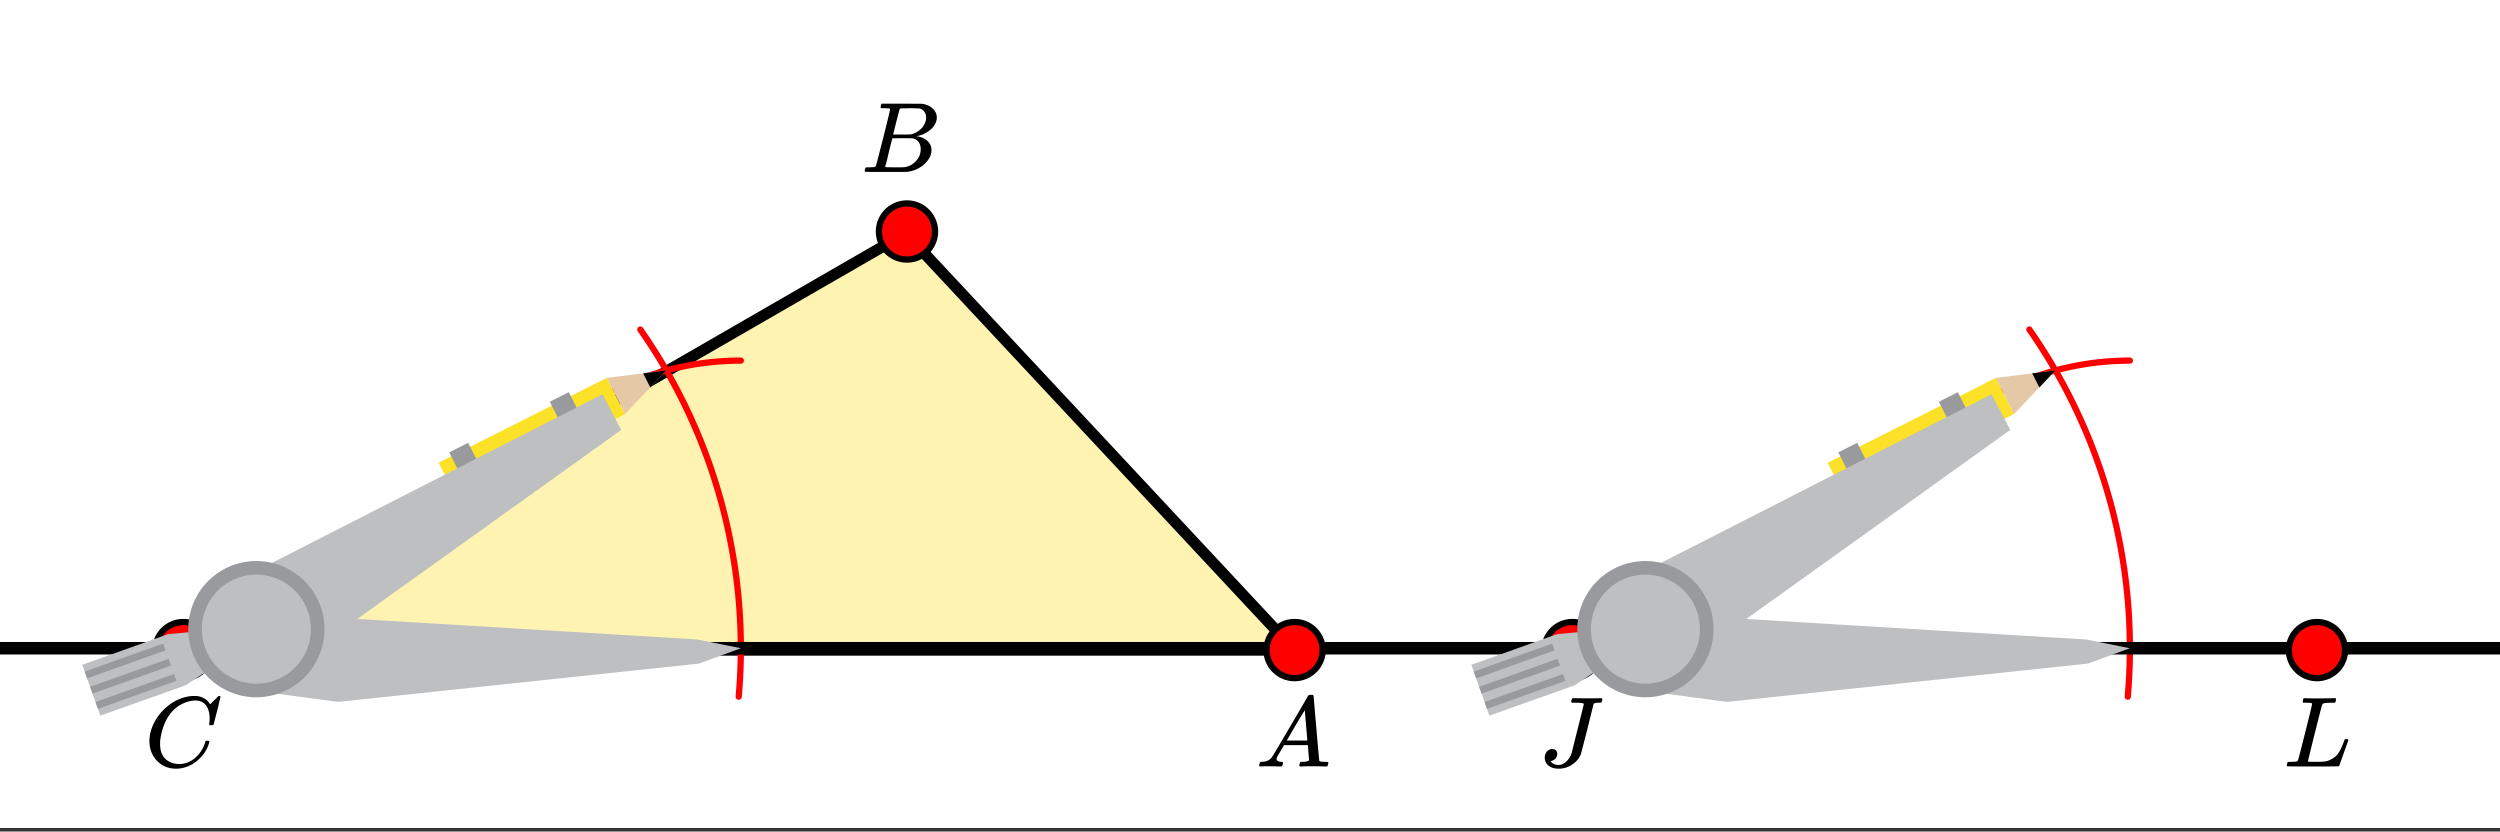 <svg xmlns="http://www.w3.org/2000/svg" xmlns:xlink="http://www.w3.org/1999/xlink" width="449.28" height="149.44" viewBox="0 0 336.96 112.08"><rect x="0" y="0" width="336.96" height="112.08" fill="#333333" stroke="none"/><defs><symbol overflow="visible" id="c"><path d="M8.781-6.484c0-.75-.168-1.336-.5-1.766-.324-.426-.793-.64-1.406-.64-.48 0-.996.117-1.547.343-.969.418-1.73 1.117-2.281 2.094-.492.867-.805 1.887-.938 3.062V-3c0 1.031.336 1.773 1.016 2.219.438.304.969.453 1.594.453.343 0 .718-.07 1.125-.219.531-.219 1.008-.57 1.437-1.062.426-.5.723-1.04.89-1.625.032-.114.056-.18.079-.204.031-.019.102-.03.219-.03.187 0 .281.038.281.109 0 .023-.012.07-.031.14-.211.805-.64 1.524-1.297 2.156C6.773-.425 6.05-.016 5.25.173a3.756 3.756 0 0 1-.953.125C3.367.297 2.594.03 1.969-.5A3.566 3.566 0 0 1 .766-2.516a3.733 3.733 0 0 1-.094-.875c0-1.082.336-2.132 1.015-3.156a7.267 7.267 0 0 1 1.5-1.64 6.098 6.098 0 0 1 1.97-1.063c.53-.164 1.015-.25 1.452-.25.32 0 .508.008.563.016.539.093.992.32 1.36.671l.109.141c.05.074.097.137.14.188.04.054.067.078.078.078.032 0 .149-.114.36-.344.062-.05.129-.113.203-.188l.219-.218a.722.722 0 0 1 .14-.14l.203-.204h.079c.124 0 .187.031.187.094 0 .031-.148.648-.438 1.844a166.04 166.04 0 0 0-.484 1.89.239.239 0 0 1-.078.094.858.858 0 0 1-.234.016h-.204a.936.936 0 0 1-.093-.094c0-.008.008-.086.031-.235.02-.175.031-.375.031-.593zm0 0"/></symbol><symbol overflow="visible" id="d"><path d="M.563 0C.5-.063.469-.11.469-.14c0-.04.015-.118.047-.235.03-.113.054-.18.078-.203L.64-.625h.203c.625-.02 1.082-.242 1.375-.672.05-.05.863-1.422 2.437-4.11A452.554 452.554 0 0 0 7.046-9.5c.052-.07.095-.113.126-.125.039-.02.144-.031.312-.031h.235c.05.086.078.133.078.14l.375 4.344c.25 2.906.383 4.375.406 4.406.04.094.332.141.875.141.094 0 .16.008.203.016.04 0 .07.011.094.03a.111.111 0 0 1 .047.095.983.983 0 0 1-.047.187 1.032 1.032 0 0 1-.078.25C9.648-.016 9.594 0 9.5 0c-.168 0-.438-.004-.813-.016-.374-.007-.671-.015-.89-.015-.844 0-1.399.011-1.656.031h-.172a.365.365 0 0 1-.094-.11c0-.019.016-.1.047-.25.031-.124.055-.195.078-.218l.047-.047h.281c.477-.008.766-.082.86-.219L7.03-2.875H3.813l-.454.781c-.324.543-.492.836-.5.875a.524.524 0 0 0-.046.203c0 .23.203.36.609.391.176 0 .265.047.265.14a.583.583 0 0 1-.046.188.754.754 0 0 1-.094.25C3.523-.016 3.473 0 3.39 0c-.157 0-.403-.004-.735-.016-.336-.007-.586-.015-.75-.015C1.258-.031.848-.02.672 0zm6.39-3.5c0-.102-.058-.805-.172-2.11-.105-1.3-.164-1.956-.172-1.968L6.25-7c-.148.242-.434.719-.86 1.438L4.189-3.5H6.952zm0 0"/></symbol><symbol overflow="visible" id="e"><path d="M3.89-8.469c0-.008-.007-.02-.015-.031a.084.084 0 0 0-.047-.016.311.311 0 0 1-.062-.03.156.156 0 0 0-.079-.017c-.03-.007-.062-.015-.093-.015h-.219a.516.516 0 0 0-.125-.016h-.531c-.043-.008-.074-.039-.094-.094-.012-.019-.008-.097.016-.234.039-.164.082-.258.125-.281h1.75c2.332 0 3.562.008 3.687.015.613.094 1.098.313 1.453.657.352.344.531.746.531 1.203 0 .312-.085.617-.25.906-.199.367-.515.695-.953.984-.437.293-.89.485-1.359.579l-.14.046c.593.086 1.07.293 1.437.625.363.336.547.747.547 1.235 0 .648-.297 1.258-.89 1.828a4.026 4.026 0 0 1-2.47 1.11C6.047-.005 5.098 0 3.266 0 1.46 0 .55-.008.53-.031.488-.051.47-.086.47-.141c0-.062.008-.125.031-.187.04-.164.086-.258.14-.281a.954.954 0 0 1 .204-.016h.078c.238 0 .504-.008.797-.031.133-.031.222-.086.265-.172.02-.031.344-1.274.97-3.735.624-2.468.937-3.769.937-3.906zm4.86 1.14c0-.312-.078-.57-.234-.78a1.131 1.131 0 0 0-.625-.438c-.063-.02-.48-.035-1.25-.047-.18 0-.368.008-.563.016h-.64c-.125.012-.211.043-.25.094-.024.043-.172.609-.454 1.703-.273 1.093-.414 1.672-.421 1.734h1.093c.727 0 1.145-.004 1.25-.016.375-.07.723-.222 1.047-.453.332-.226.586-.504.766-.828.187-.332.281-.66.281-.984zm-.734 4.235c0-.394-.106-.722-.313-.984a1.208 1.208 0 0 0-.797-.453c-.054-.008-.43-.016-1.125-.016-1.062 0-1.593.008-1.593.016 0 .023-.086.351-.25.984a121.9 121.9 0 0 0-.454 1.906l-.25.938c0 .043.051.062.157.062.113 0 .476.008 1.093.016.801 0 1.235-.004 1.297-.016.582-.062 1.098-.32 1.547-.78a2.279 2.279 0 0 0 .688-1.673zm0 0"/></symbol><symbol overflow="visible" id="f"><path d="M6.031-8.422c0-.113-.418-.172-1.25-.172h-.343c-.055-.039-.086-.078-.094-.11-.012-.03 0-.112.031-.25a.647.647 0 0 1 .14-.25h.235c.363.013 1.02.017 1.969.017h.875c.351-.008.601-.016.75-.016.101 0 .16.027.172.078.007.031.015.055.015.063 0 .023-.011.085-.031.187-.043.148-.078.23-.11.25-.03.023-.117.031-.25.031h-.124c-.387 0-.61.063-.672.188-.032.125-.309 1.242-.828 3.344-.575 2.23-.86 3.343-.86 3.343-.199.555-.578 1.028-1.14 1.422a3.18 3.18 0 0 1-1.891.594c-.543 0-.992-.137-1.344-.406a1.332 1.332 0 0 1-.515-1.079c0-.312.093-.582.28-.812a.908.908 0 0 1 .735-.344c.407 0 .63.2.672.594a1 1 0 0 1-.219.656.991.991 0 0 1-.578.344c-.074.012-.11.027-.11.047 0 .012.032.047.095.11.238.261.578.39 1.015.39.344 0 .676-.149 1-.453.332-.301.57-.664.719-1.094.031-.113.313-1.238.844-3.375.539-2.133.812-3.234.812-3.297zm0 0"/></symbol><symbol overflow="visible" id="g"><path d="M3.844-8.469c0-.008-.008-.02-.016-.031a.084.084 0 0 0-.047-.016c-.011-.007-.027-.02-.047-.03a.291.291 0 0 0-.093-.017c-.032-.007-.063-.015-.094-.015H3.343a.582.582 0 0 0-.14-.016h-.531c-.043-.008-.07-.039-.078-.094-.024-.019-.016-.097.015-.234.04-.176.079-.27.11-.281h.203c.488.023 1.062.031 1.719.031h.53c.24-.008.411-.015.516-.015h.485c.195-.008.348-.016.453-.016h.359c.051.055.079.09.079.11.007.023 0 .105-.032.25a.58.58 0 0 1-.11.25h-.515c-.625.011-.992.054-1.093.124-.063.031-.125.164-.188.39a248.53 248.53 0 0 0-.906 3.548c-.149.586-.305 1.21-.469 1.875a95.478 95.478 0 0 1-.36 1.469l-.109.484c0 .043.035.062.11.062.082 0 .347.008.796.016.676 0 1.157-.02 1.438-.063.281-.039.594-.16.938-.359.363-.207.656-.484.875-.828.218-.352.437-.816.656-1.39.062-.176.11-.301.14-.376a.458.458 0 0 1 .235-.046h.172a.57.57 0 0 1 .078.156c0 .023-.094.289-.281.797-.18.511-.372 1.054-.579 1.625-.21.574-.324.902-.343.984-.032.055-.059.086-.079.094C7.415-.008 6.258 0 3.97 0 1.676 0 .516-.008.484-.031c-.03-.02-.046-.055-.046-.11 0-.062.003-.125.015-.187.05-.164.098-.258.14-.281a.954.954 0 0 1 .204-.016h.078c.238 0 .508-.008.813-.031.125-.031.207-.086.25-.172.03-.031.351-1.274.968-3.735.625-2.468.938-3.769.938-3.906zm0 0"/></symbol><clipPath id="a"><path d="M0 0h336.96v111.586H0zm0 0"/></clipPath><clipPath id="b"><path d="M0 86h336.96v3H0zm0 0"/></clipPath></defs><g clip-path="url(#a)" fill="#fff"><path d="M0 0h337v112.332H0zm0 0"/><path d="M0 0h337v112.332H0zm0 0"/></g><path d="M174.492 87.621l-52.246-56.418-97.531 56.418zm0 0" fill="gold" fill-opacity=".302"/><path d="M122.07 31.453L24.715 87.621" fill="red" stroke-width="1.498" stroke-linecap="round" stroke="#000"/><path d="M24.715 87.621h149.777" fill="none" stroke-width="1.498" stroke-linecap="round" stroke="#000"/><path d="M174.492 87.621L122.07 31.453" fill="red" stroke-width="1.498" stroke-linecap="round" stroke="#000"/><path d="M99.566 93.898l.086-1.066.07-1.062.055-1.067.04-1.066.027-1.067.008-1.066-.004-1.066-.024-1.067-.035-1.066-.05-1.067-.067-1.066-.082-1.063-.098-1.062-.11-1.063-.128-1.058-.14-1.059-.16-1.054-.173-1.051-.187-1.051-.2-1.047-.218-1.047-.23-1.043-.247-1.035-.261-1.035-.278-1.031-.289-1.028-.308-1.02-.32-1.019-.333-1.011-.347-1.012-.364-1-.379-1-.39-.992-.407-.989-.421-.98-.434-.973-.445-.969-.461-.964-.477-.953-.488-.95-.5-.941-.516-.934-.531-.93-.539-.917-.555-.91-.57-.903-.578-.898-.594-.887-.605-.879M286.79 93.898l.085-1.066.07-1.062.055-1.067.04-1.066.026-1.067.008-1.066-.008-1.066-.02-1.067-.034-1.066-.051-1.067-.066-1.066-.082-1.063-.098-1.062-.113-1.063-.125-1.058-.141-1.059-.16-1.054-.172-1.051-.188-1.051-.199-1.047-.219-1.047-.23-1.043-.246-1.035-.262-1.035-.277-1.031-.293-1.028-.305-1.02-.32-1.019-.332-1.011-.352-1.012-.363-1-.375-1-.39-.992-.407-.989-.422-.98-.433-.973-.446-.969-.46-.964-.477-.953-.488-.95-.5-.941-.516-.934-.531-.93-.54-.917-.554-.91-.57-.903-.578-.898-.594-.887-.606-.879" fill="none" stroke-width=".843" stroke-linecap="round" stroke-linejoin="round" stroke="red"/><path d="M99.852 48.605h-.414l-.415.008-.414.012-.414.016-.414.02-.414.023-.414.03-.41.032-.414.04-.41.038-.414.047-.41.05-.41.056-.82.125-.407.07-.41.07-.407.078-.406.082-.406.086-.402.09-.403.094-.402.098-.402.101-.403.11-.398.109-.399.117-.394.121-.79.25-.39.133-.394.137-.387.144-.39.145-.387.148-.383.153-.383.156-.383.164-.379.164-.379.172-.375.172-.375.18-.37.179-.372.188-.367.187-.367.195-.364.196-.363.203-.36.203" fill="none" stroke-width=".843" stroke-linecap="round" stroke-linejoin="round" stroke="red"/><path d="M94.36 89.117L45.683 94.36M45.684 94.36l-11.235-1.497M34.45 84.625l4.491-6.742M38.941 77.883l8.239 5.242M47.18 83.125l46.43 2.996M93.61 86.121l5.992 1.5M99.602 87.621l-5.243 1.496M29.207 89.117l-4.492 2.996M24.715 92.113L13.48 96.605M13.48 96.605l-2.246-6.738M11.234 89.867l11.23-4.492M26.96 85.375l7.49-.75M34.45 84.625l-5.243 4.492M13.48 95.86l-.75-1.5M12.73 94.36l10.485-3.743M23.215 90.617l.75 1.496M23.965 92.113L13.48 95.86M12.73 93.61l-.75-.747M11.98 92.863l10.485-3.746M22.465 89.117l.75.75M23.215 89.867L12.73 93.61M11.98 91.363l-.746-.746M11.234 90.617l10.485-3.746M21.719 86.871l.746.75M22.465 87.621L11.98 91.363M81.629 50.926l2.246 5.242M83.875 56.168L61.41 67.398M61.41 67.398l-2.246-5.242M59.164 62.156l22.465-11.23M89.867 50.176l-5.992 5.992M83.875 56.168l-2.246-5.242M81.629 50.926l8.238-.75M89.867 50.176l-2.246 2.246M87.621 52.422l-.75-2.246M62.906 59.91l1.5 2.996M64.406 62.906l-2.25 1.5M62.156 64.406L60.66 60.66M60.66 60.66l2.246-.75M76.387 53.172l1.496 2.996M77.883 56.168l-2.246 1.496M75.637 57.664l-1.496-3.742M74.14 53.922l2.247-.75M30.703 78.633L80.88 53.172M80.879 53.172l2.996 4.492M83.875 57.664L40.441 89.117M40.441 89.117l-5.992-4.492M34.45 84.625l-3.747-5.992" fill="red"/><path d="M287.074 48.605h-.414l-.414.008-.414.012-.414.016-.414.02-.414.023-.414.03-.41.032-.414.04-.41.038-.415.047-.41.05-.41.056-.82.125-.406.07-.41.07-.407.078-.406.082-.406.086-.403.09-.406.094-.402.098-.399.101-.402.11-.399.109-.398.117-.395.121-.789.25-.394.133-.39.137-.387.144-.391.145-.387.148-.383.153-.382.156-.383.164-.38.164-.378.172-.375.172-.375.18-.371.179-.371.188-.367.187-.368.195-.363.196-.363.203-.36.203" fill="none" stroke-width=".843" stroke-linecap="round" stroke-linejoin="round" stroke="red"/><path d="M281.582 89.117l-48.676 5.242M232.906 94.36l-11.234-1.497M221.672 84.625l4.492-6.742M226.164 77.883l8.238 5.242M234.402 83.125l46.43 2.996M280.832 86.121l5.992 1.5M286.824 87.621l-5.242 1.496M216.43 89.117l-4.493 2.996M211.938 92.113l-11.235 4.492M200.703 96.605l-2.246-6.738M198.457 89.867l11.23-4.492M214.184 85.375l7.488-.75M221.672 84.625l-5.242 4.492M200.703 95.86l-.75-1.5M199.953 94.36l10.484-3.743M210.438 90.617l.75 1.496M211.188 92.113l-10.485 3.746M199.953 93.61l-.75-.747M199.203 92.863l10.484-3.746M209.688 89.117l.75.75M210.438 89.867l-10.485 3.742M199.203 91.363l-.746-.746M198.457 90.617l10.484-3.746M208.941 86.871l.746.75M209.688 87.621l-10.485 3.742M268.852 50.926l2.246 5.242M271.098 56.168l-22.465 11.23M248.633 67.398l-2.25-5.242M246.383 62.156l22.469-11.23M277.09 50.176l-5.992 5.992M271.098 56.168l-2.246-5.242M268.852 50.926l8.238-.75M277.09 50.176l-2.246 2.246M274.844 52.422l-.75-2.246M250.129 59.91l1.496 2.996M251.625 62.906l-2.246 1.5M249.379 64.406l-1.496-3.746M247.883 60.66l2.246-.75M263.61 53.172l1.495 2.996M265.105 56.168l-2.246 1.496M262.86 57.664l-1.497-3.742M261.363 53.922l2.246-.75M217.926 78.633l50.176-25.461M268.102 53.172l2.996 4.492M271.098 57.664l-43.434 31.453M227.664 89.117l-5.992-4.492M221.672 84.625l-3.746-5.992" fill="red"/><g clip-path="url(#b)"><path d="M0 87.371h337" fill="none" stroke-width="1.685" stroke="#000"/></g><path d="M28.496 87.621c0 .5-.098.984-.289 1.445a3.678 3.678 0 0 1-.82 1.227 3.718 3.718 0 0 1-1.227.82 3.758 3.758 0 0 1-2.894 0 3.718 3.718 0 0 1-1.227-.82 3.678 3.678 0 0 1-.82-1.227 3.763 3.763 0 0 1 0-2.895c.191-.46.465-.87.82-1.226a3.76 3.76 0 0 1 2.676-1.105 3.754 3.754 0 0 1 2.672 1.105c.355.356.629.766.82 1.227.191.465.29.945.29 1.45zm0 0M178.273 87.621c0 .5-.097.984-.289 1.445a3.678 3.678 0 0 1-.82 1.227 3.678 3.678 0 0 1-1.226.82 3.763 3.763 0 0 1-2.895 0 3.758 3.758 0 0 1-1.227-.82 3.678 3.678 0 0 1-.82-1.227 3.74 3.74 0 0 1-.285-1.445 3.76 3.76 0 0 1 1.105-2.676 3.758 3.758 0 0 1 2.676-1.105c.5 0 .985.094 1.446.285.464.191.875.465 1.226.82.356.356.629.766.82 1.227.192.465.29.945.29 1.45zm0 0M126.027 31.203a3.76 3.76 0 0 1-1.105 2.676 3.773 3.773 0 0 1-2.676 1.105c-.5 0-.984-.093-1.445-.285a3.795 3.795 0 0 1-1.23-.82 3.81 3.81 0 0 1-1.106-2.676c0-.5.094-.984.289-1.445.191-.465.465-.875.816-1.227a3.734 3.734 0 0 1 1.23-.82 3.777 3.777 0 0 1 4.121.82 3.8 3.8 0 0 1 .821 1.227c.192.46.285.945.285 1.445zm0 0M215.719 87.621c0 .5-.098.984-.29 1.445a3.678 3.678 0 0 1-.82 1.227 3.718 3.718 0 0 1-1.226.82 3.758 3.758 0 0 1-2.895 0 3.718 3.718 0 0 1-1.226-.82 3.678 3.678 0 0 1-.82-1.227 3.763 3.763 0 0 1 0-2.895c.19-.46.464-.87.82-1.226a3.76 3.76 0 0 1 2.676-1.105 3.754 3.754 0 0 1 2.671 1.105c.356.356.63.766.82 1.227.192.465.29.945.29 1.45zm0 0M316.07 87.621c0 .5-.097.984-.289 1.445a3.678 3.678 0 0 1-.82 1.227 3.758 3.758 0 0 1-1.227.82 3.763 3.763 0 0 1-2.894 0 3.718 3.718 0 0 1-1.227-.82 3.678 3.678 0 0 1-.82-1.227 3.763 3.763 0 0 1 0-2.895c.191-.46.465-.87.82-1.226a3.718 3.718 0 0 1 1.227-.82 3.74 3.74 0 0 1 1.445-.285 3.76 3.76 0 0 1 2.676 1.105c.355.356.629.766.82 1.227.192.465.29.945.29 1.45zm0 0" fill="red" stroke-width=".843" stroke="#000"/><path d="M99.852 87.371l-5.641 2.07-48.672 5.164-10.98-1.464-.004-8.34 4.195-6.973 8.426 5.54 46.781 2.82zm0 0M34.555 84.8l-5.227 4.688-4.308 2.88-11.497 4.085-2.433-6.851 11.562-4.13 4.254-.398zm0 0" fill="#bdbfc1"/><path d="M23.777 91.766l-10.582 3.773-.324-.918 10.582-3.773zm0 0M23.047 89.71l-10.582 3.774-.32-.914 10.574-3.773zm0 0M22.313 87.66l-10.575 3.774-.328-.914 10.574-3.774zm0 0" fill="#989a9d"/><path d="M59.113 62.363l22.668-11.43 2.461 4.872-22.683 11.43zm0 0" fill="#fce129"/><path d="M81.781 50.934l8.04-1.008-5.579 5.879zm0 0" fill="#e5c8a5"/><path d="M86.688 50.32l3.132-.394-2.175 2.289zm0 0"/><path d="M60.547 60.969l2.558-1.285 1.563 3.097-2.492 1.414zm0 0M74.105 54.148l2.56-1.289 1.562 3.102-2.497 1.414zm0 0" fill="#989a9d"/><path d="M34.555 84.8l-3.621-6.015 50.273-25.644 2.523 4.804-43.074 30.848zm0 0" fill="#bdbfc1"/><path d="M43.734 84.8a9.169 9.169 0 0 1-1.547 5.102c-.335.5-.714.965-1.14 1.391a9.13 9.13 0 0 1-2.98 1.988 9.169 9.169 0 0 1-7.027 0 9.096 9.096 0 0 1-1.587-.847 9.275 9.275 0 0 1-1.39-1.141 9.042 9.042 0 0 1-1.141-1.39 9.035 9.035 0 0 1-1.371-3.313 8.881 8.881 0 0 1-.18-1.79c0-.6.059-1.198.18-1.792.117-.59.289-1.164.52-1.723.23-.555.515-1.086.85-1.586.333-.5.716-.965 1.142-1.39.425-.426.89-.809 1.39-1.141a9.115 9.115 0 0 1 1.586-.852 9.208 9.208 0 0 1 1.723-.52 8.948 8.948 0 0 1 1.793-.179c.601 0 1.199.059 1.789.18a9.035 9.035 0 0 1 3.312 1.371c.5.332.965.715 1.39 1.14.427.426.806.891 1.142 1.391.335.5.617 1.031.847 1.586.235.559.406 1.133.524 1.723.117.594.175 1.191.175 1.793zm0 0" fill="#989a9d"/><path d="M41.902 84.8c0 .481-.047.962-.144 1.434-.094.473-.23.934-.418 1.38-.184.445-.41.866-.676 1.269-.27.398-.574.77-.914 1.113-.344.34-.715.645-1.113.914a7.463 7.463 0 0 1-2.649 1.094 7.084 7.084 0 0 1-1.433.144c-.485 0-.961-.046-1.434-.144a7.463 7.463 0 0 1-2.648-1.094 7.375 7.375 0 0 1-2.028-2.027 7.77 7.77 0 0 1-.68-1.27 7.386 7.386 0 0 1-.558-2.812 7.341 7.341 0 0 1 5.914-7.207 7.341 7.341 0 0 1 2.867 0c.473.094.934.234 1.38.418a7.77 7.77 0 0 1 1.269.68 7.375 7.375 0 0 1 2.027 2.027 7.463 7.463 0 0 1 1.094 2.648c.097.473.144.95.144 1.434zm0 0M287.074 87.371l-5.64 2.07-48.672 5.164-10.98-1.464-.005-8.34 4.192-6.973 8.43 5.54 46.78 2.82zm0 0M221.777 84.8l-5.226 4.688-4.309 2.88-11.496 4.085-2.434-6.851 11.563-4.13 4.254-.398zm0 0" fill="#bdbfc1"/><path d="M211 91.766l-10.582 3.773-.328-.918 10.582-3.773zm0 0M210.27 89.71l-10.583 3.774-.324-.914 10.578-3.773zm0 0M209.535 87.66l-10.574 3.774-.328-.914 10.574-3.774zm0 0" fill="#989a9d"/><path d="M246.336 62.363l22.668-11.43 2.46 4.872-22.683 11.43zm0 0" fill="#fce129"/><path d="M269.004 50.934l8.035-1.008-5.574 5.879zm0 0" fill="#e5c8a5"/><path d="M273.91 50.32l3.13-.394-2.173 2.289zm0 0"/><path d="M247.77 60.969l2.558-1.285 1.563 3.097-2.493 1.414zm0 0M261.328 54.148l2.559-1.289 1.562 3.102-2.496 1.414zm0 0" fill="#989a9d"/><path d="M221.777 84.8l-3.62-6.015 50.273-25.644 2.523 4.804-43.074 30.848zm0 0" fill="#bdbfc1"/><path d="M230.957 84.8a9.169 9.169 0 0 1-1.547 5.102c-.336.5-.715.965-1.14 1.391a9.13 9.13 0 0 1-2.98 1.988 9.169 9.169 0 0 1-7.027 0 9.096 9.096 0 0 1-1.587-.847 9.275 9.275 0 0 1-2.535-2.532 9.402 9.402 0 0 1-.848-1.59 9.169 9.169 0 0 1 0-7.027c.23-.555.516-1.086.848-1.586a9.3 9.3 0 0 1 2.535-2.531 9.115 9.115 0 0 1 1.586-.852 9.208 9.208 0 0 1 1.722-.52 8.92 8.92 0 0 1 1.793-.179c.602 0 1.2.059 1.79.18a9.035 9.035 0 0 1 3.312 1.371c.5.332.965.715 1.39 1.14.426.426.805.891 1.141 1.391a9.22 9.22 0 0 1 1.371 3.309c.117.594.176 1.191.176 1.793zm0 0" fill="#989a9d"/><path d="M229.121 84.8a7.37 7.37 0 0 1-1.234 4.083c-.27.398-.575.77-.914 1.113-.344.34-.715.645-1.114.914a7.354 7.354 0 0 1-1.273.676 7.068 7.068 0 0 1-1.375.418 7.084 7.084 0 0 1-1.434.144c-.484 0-.96-.046-1.433-.144a7.463 7.463 0 0 1-2.648-1.094 7.375 7.375 0 0 1-2.708-3.297 7.386 7.386 0 0 1-.558-2.812 7.341 7.341 0 0 1 5.914-7.207 7.341 7.341 0 0 1 4.242.418c.45.187.871.414 1.273.68.399.269.77.574 1.114.913.34.34.644.711.914 1.114a7.463 7.463 0 0 1 1.093 2.648c.094.473.141.95.141 1.434zm0 0" fill="#bdbfc1"/><use xlink:href="#c" x="19.471" y="103.309"/><use xlink:href="#d" x="169.249" y="103.309"/><use xlink:href="#e" x="116.078" y="23.178"/><use xlink:href="#f" x="207.442" y="103.309"/><use xlink:href="#g" x="307.793" y="103.309"/></svg>